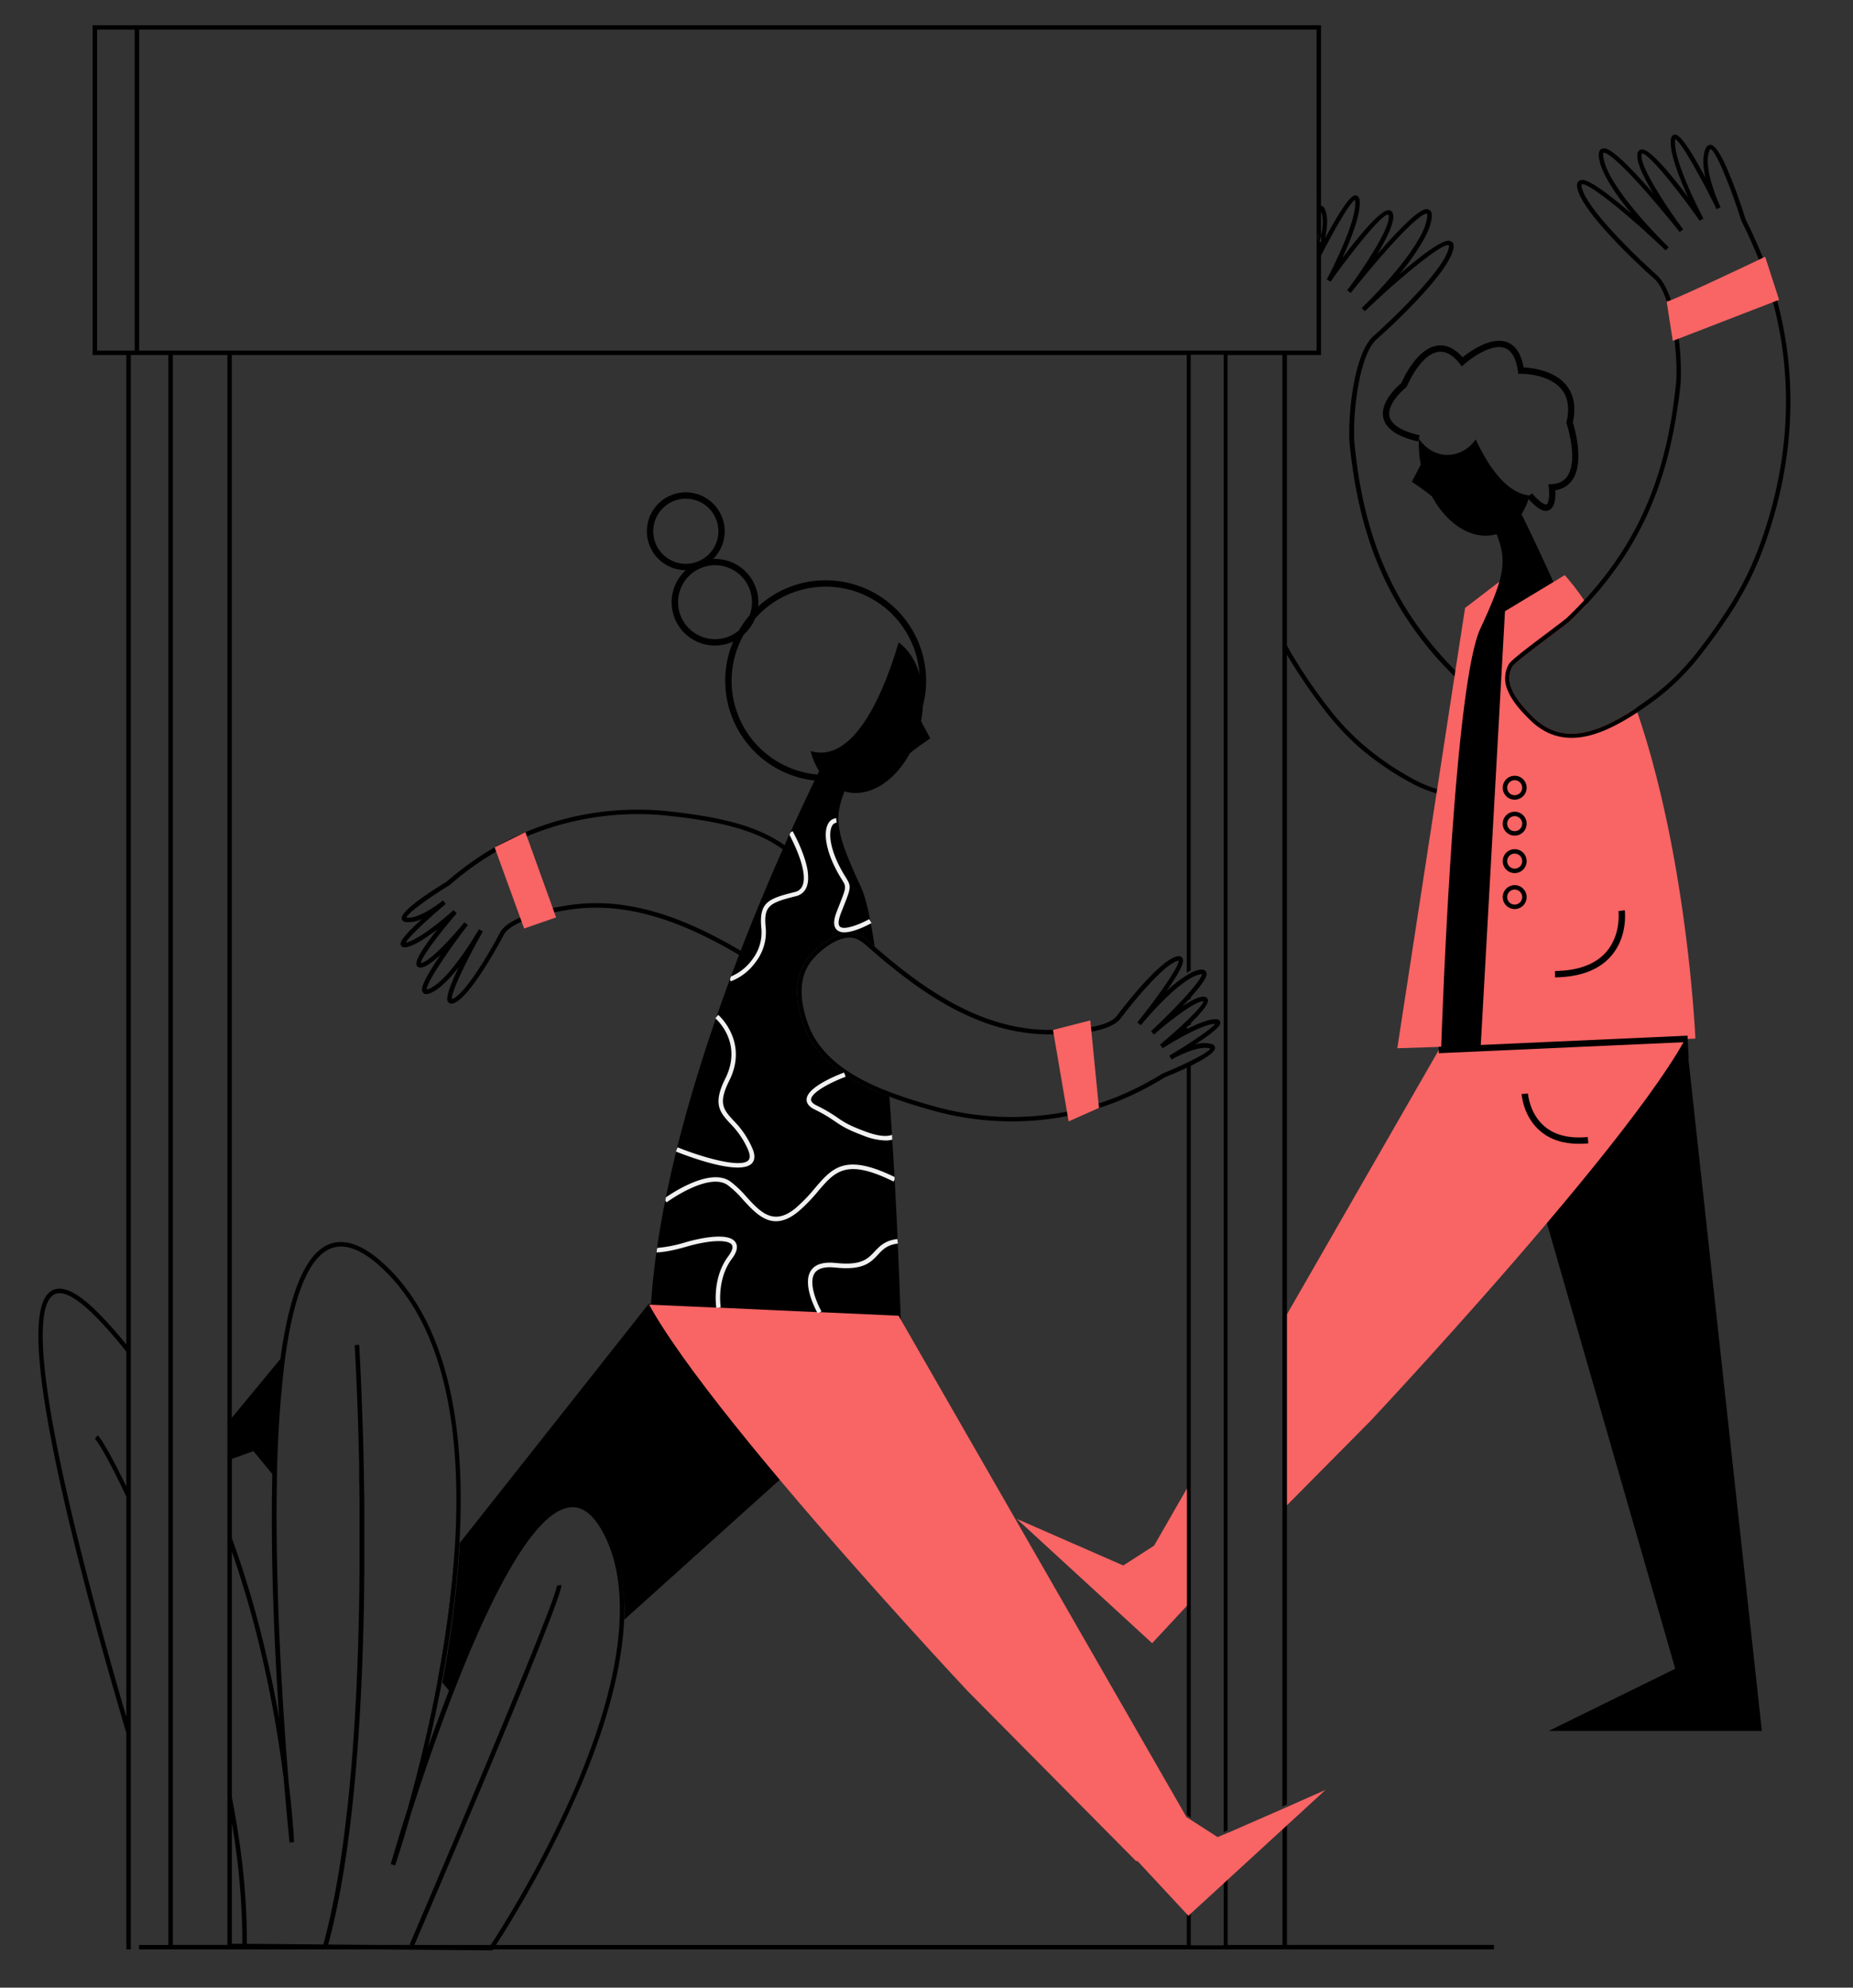 <svg id="Capa_1" data-name="Capa 1" xmlns="http://www.w3.org/2000/svg" viewBox="0 0 824.63 884.51"><rect x="0" y="0" width="824.63" height="884.51" fill="#333333" stroke="none"/><title>Mesa de trabajo 70</title><path d="M528.17,444.57v.86c.59-.36,1.18-.7,1.74-1v-1.77Zm0,11.28v1c.57-.3,1.16-.58,1.74-.86v-1.82C529.34,454.74,528.76,455.29,528.17,455.85Zm0,0v1c.57-.3,1.16-.58,1.74-.86v-1.82C529.34,454.74,528.76,455.29,528.17,455.85Zm0-11.28v.86c.59-.36,1.18-.7,1.74-1v-1.77Zm0,0v.86c.59-.36,1.18-.7,1.74-1v-1.77Zm0,0v.86c.59-.36,1.18-.7,1.74-1v-1.77Zm0,11.28v1c.57-.3,1.16-.58,1.74-.86v-1.82C529.34,454.74,528.76,455.29,528.17,455.85Z"/><path d="M586.59,103.9c-.16.75-.34,1.49-.55,2.23l.61.59v-3.1Z"/><path d="M676,321.57c-.53-.95-2.93-3-6.54-5.87L668,314.49l-1.87-1.44-3.66-2.79-4.54-3.42-1.54-1.16c-1.82-1.36-3.44-2.59-4.63-3.51-.91-.7-1.57-1.24-1.84-1.5s-.32-.31-.47-.47c-.64-.61-1.26-1.23-1.88-1.85v-.05c-12.86-13-22.64-26.75-29.83-42.22v0c-6.56-14.08-11-29.6-13.6-47.33,0-.09,0-.17,0-.26-.09-.6-.18-1.2-.26-1.82l-.27-2c-.28-2.18-.54-4.38-.78-6.63-.08-.69-.13-1.45-.16-2.28,0-.63-.06-1.32-.06-2,0-2.5,0-5.43.23-8.57,0-.7.1-1.4.16-2.11C604,170.71,607,156,612.63,151c.09-.07,2.94-2.59,7-6.43,1.16-1.1,2.42-2.32,3.74-3.62,9.56-9.39,22.24-23.07,23.45-30.5a4.3,4.3,0,0,0,.07-.92,2.4,2.4,0,0,0-.74-1.87,3,3,0,0,0-.38-.24c-1.09-.58-3.65-1.92-22.22,13.92l-.84.71a96.94,96.94,0,0,0,11.57-16.73q.54-1,1-2.07a22.35,22.35,0,0,0,1.87-6.31c.23-2-.21-3.21-1.32-3.67s-3.45-1.41-16.45,12.65c-.76.81-1.55,1.67-2.36,2.59h0l-1.79,2-2.44,2.78c.89-1.45,1.75-2.93,2.54-4.37.43-.79.86-1.58,1.25-2.35,2.45-4.8,4-9.09,3.3-11.45a2,2,0,0,0-1.62-1.57c-3.18-.55-11.15,8.67-18,17.47l-2.07,2.72-.64.84-.16.23.11-.27c.11-.22.21-.45.32-.68l1.07-2.41c3.36-7.73,6.64-16.83,6.22-22-.12-1.46-.66-2.29-1.59-2.46s-3-.57-12.22,16.14c-.58,1-1.14,2.07-1.68,3.1,1.08-4.65,1.52-9.53.06-13a2.53,2.53,0,0,0-1.79-1.7V11.22H41.22V158h15v440.3c-3.69-4.56-7.26-8.59-10.66-12.15-10.31-10.86-17.73-14.68-22.65-11.72-6.88,4.14-7.66,21.65-2.4,53.54,4.11,24.82,11.88,58.21,23.13,99.19,4.12,15,8.39,29.85,12.58,44v96.32h2V158h16.7V865.5H61.85v2H168.66l14.28.12h1.14l23,.19,12.08.1.08-.1.21-.32H664.85v-2H572.72V811.23l-2,1.83V865.5h-24.4v-30l-1.74,1.6v28.57H529.91v-15.1l-1.06,1-.68-.73V865.5H220.75a496.36,496.36,0,0,0,36.64-68.36c9.74-22.53,19.17-50.45,20.34-76,0-.46,0-.91,0-1.36h0c.51-14.43-1.7-28-8.06-39.44-4.66-8.37-10.16-12.25-16.3-11.54-17.69,2-37.75,42.86-53.31,82.89l-.35.9c-3.35,8.65-6.49,17.26-9.34,25.41,2.13-9,4.27-18.85,6.22-29.2.07-.36.13-.72.2-1.08,1.57-8.44,3-17.18,4.25-26.13q2.47-18.09,3.42-34.57c0-.47.05-.94.07-1.4,1-19.46.47-37.17-1.74-52.94-4.39-31.41-15.26-55.16-32.32-70.59-9.69-8.78-18.18-11.41-25.23-7.84-10.6,5.38-16.93,24.64-20.47,50.52l-.22.26-21.4,25.92V158h425V432.87c.59-.36,1.17-.69,1.74-1v-274h14.67V815.31l1.74-.77V158h24.4V803.87l2-.88V291.28l.3.52.05.1a235.29,235.29,0,0,0,18.16,26.27,104.79,104.79,0,0,0,8.28,9.28,97.39,97.39,0,0,0,10.57,9.34,132.24,132.24,0,0,0,19.77,12.59,57.8,57.8,0,0,0,7.9,3.22L639,353l.06,0a35.45,35.45,0,0,0,7,1.26c.65.05,1.3.07,2,.07l1,0h0a24.14,24.14,0,0,0,4.71-.63,23.52,23.52,0,0,0,4-1.3,26.68,26.68,0,0,0,6.29-3.82,32.5,32.5,0,0,0,2.6-2.33c2.48-2.48,6.34-6.32,8.74-10.82a14.92,14.92,0,0,0,.91-1.89C677.94,329.78,678.33,325.66,676,321.57ZM56.22,661.49C49.83,648.32,45,639.94,43.48,638.71l-1.25,1.59c1.46,1.18,6.86,10.6,14,25.68v98.08c-3.58-12.18-7.16-24.79-10.64-37.45-31.84-116-29.34-145.86-21.64-150.48,3.89-2.34,10.87,1.58,20.19,11.37,3.82,4,7.89,8.66,12.09,14Zm531.61-556.4.06-.28V94.08c1.15,2.78.87,6.75,0,10.73v3.1l-.61-.59C587.49,106.58,587.67,105.84,587.83,105.09Zm-1.24-1.19.06-.28v3.1l-.61-.59C586.25,105.39,586.43,104.65,586.59,103.9ZM57.22,602.74h0v-3.22h0ZM59.93,156H43.22V13.22H59.93ZM101.2,865.49H76.93V158H101.2Zm2-.53V811.4a314.14,314.14,0,0,1,4.65,53.6Zm79.47.86h-.57l.09-.2h.57ZM123.22,659.76a497.29,497.29,0,0,1,3.42-53.54c3.33-25.83,9.37-45,19.55-50.18,6.24-3.17,14-.65,23,7.52,16.7,15.12,27.36,38.45,31.67,69.37,2.31,16.4,2.83,35,1.58,55.41l-.09,1.42q-1,15.09-3.24,31.51c-1.14,8.34-2.47,16.54-3.92,24.43-.07.36-.13.72-.2,1.07-4.29,23.17-9.55,43.81-13.74,58.68-4.27,13.37-6.93,22.61-7.35,24.1l1.91.59c.07-.2,3-8.69,6.93-22.62,4.53-14.18,11-33.47,18.56-53.09,15.45-40.17,35.4-81.7,52.35-83.66,5.28-.61,10.1,2.94,14.34,10.54s7.67,18.35,7.86,33.5v.7c0,2,0,4-.14,6.14,0,.45,0,.91-.07,1.37-1.1,18.4-6.67,42.33-20,73.3a489.89,489.89,0,0,1-37.23,69.18H184.42l.5-1.18c7.17-16.73,26-60.82,41.58-98.37,13.05-31.51,23.78-58.41,23.33-60.65l-2,.33c.06,2.54-10.73,29.48-24.84,63.44h0c-12.57,30.27-27.78,66.11-40.25,95.22-.18.4-.35.8-.52,1.2h-14l-22.16-.18c11.58-42.69,15.28-104.73,16-158.25,0-3,.07-6,.08-8.92,0-2.45,0-4.88,0-7.28q0-7.32,0-14.32c0-1,0-2.1,0-3.14s0-2.08,0-3.1c-.09-8.25-.22-16-.4-23.24,0-.23,0-.46,0-.69C161,618,159.89,599,159.85,598.44l-2,.12c0,.56,1.13,18.7,1.81,46.05.06,2.36.12,4.8.18,7.29,0,.91,0,1.83,0,2.75,0,.69,0,1.38,0,2.08,0,1.4,0,2.82.07,4.26q0,3.24.09,6.59c0,1.44,0,2.89,0,4.36,0,.8,0,1.61,0,2.43,0,1.53,0,3.07,0,4.63s0,2.82,0,4.25c0,3.77,0,7.62,0,11.52,0,2.78,0,5.58-.06,8.42h0c0,.48,0,1,0,1.45-.6,54.15-4.23,117.51-16.05,160.65L109.85,865c.14-21.66-2.51-43.87-6.65-65.19V690.54A449.2,449.2,0,0,1,116,734.64a533.34,533.34,0,0,1,10.32,57.54c1.28,15.52,2.33,25.81,2.54,27.74l2-.15c0-.18-.44-10.2-2.37-26.32C125.94,762.29,122.37,708.45,123.22,659.76Zm-10.45-14,8.39,10.16,0,0,0,1.28c-.81,36.74,1,76.6,3.11,107.69-1.67-9.51-3.74-19.87-6.32-30.74a448.23,448.23,0,0,0-14.75-49.66V649.2ZM61.93,156V13.22h524V156ZM674.8,332a18,18,0,0,1-.88,2c-1.93,3.76-5.22,7.44-8.62,10.82q-.52.53-1,1a26.15,26.15,0,0,1-6.19,4.26,22.32,22.32,0,0,1-4.13,1.53,23.56,23.56,0,0,1-7.65.69,33,33,0,0,1-7-1.25l-1.26-.38a55.28,55.28,0,0,1-7.53-3.12,130,130,0,0,1-19.26-12.35A108.69,108.69,0,0,1,592.79,317a227.69,227.69,0,0,1-18.23-26.47c-.63-1.09-1.25-2.19-1.84-3.3V158h15.17V113.72c.66-1.3,1.33-2.59,2-3.86.32-.61.65-1.22,1-1.82C596.12,98.15,601.17,89.86,603,89a4.52,4.52,0,0,1,.1.6c.42,5.15-3.27,14.84-6.78,22.68-.1.23-.2.46-.31.67l.11.3-.17-.16c-.28.65-.58,1.29-.87,1.9h0c-2.47,5.33-4.57,9.27-4.62,9.37l1.68,1c1.65-2.35,3.36-4.74,5.08-7.06L599,116c.84-1.11,1.67-2.2,2.5-3.26s1.41-1.83,2.11-2.71c6.77-8.56,12.66-14.93,14.25-14.54a.59.59,0,0,1,.08.19c.58,2-1.15,6.36-4,11.52-.42.78-.87,1.58-1.34,2.4a210.84,210.84,0,0,1-13.08,19.58l1.56,1.21c.08-.09,7.63-9.64,15.69-18.73,1.27-1.43,2.44-2.73,3.54-3.93.84-.91,1.64-1.76,2.39-2.54C633.11,94.26,635,95,635,95.08s.27.29.12,1.61a22,22,0,0,1-2.19,6.77c-.33.7-.7,1.42-1.1,2.14-4.68,8.58-13.29,18.43-19.28,24.8-.85.91-1.65,1.74-2.37,2.49-2.47,2.55-4.11,4.12-4.18,4.19l1.37,1.43h0c2.31-2.22,4.62-4.36,6.87-6.42,1-.94,2-1.85,3-2.76,4.5-4,8.75-7.65,12.51-10.68,8-6.49,13.83-10.28,15-9.5a1.64,1.64,0,0,1,0,1,3.82,3.82,0,0,1-.09.44c-1.69,7.48-16,22.51-26.26,32.32-1.21,1.15-2.35,2.24-3.42,3.23-1.39,1.29-2.65,2.43-3.7,3.36-6.34,5.63-9.47,21.34-10.47,34.09,0,.71-.1,1.41-.14,2.1-.21,3.27-.27,6.27-.2,8.78,0,.76,0,1.46.08,2.1s.09,1.2.14,1.72c.33,3.19.72,6.32,1.15,9.38.1.69.2,1.39.31,2.07,2.7,17.85,7.21,33.5,13.88,47.69a150.72,150.72,0,0,0,29.8,42.11v.06c.85.85,1.71,1.7,2.59,2.54l.06,0c.44.42,1.44,1.21,2.82,2.26l4.83,3.66.48.36c1.63,1.22,3.54,2.64,5.48,4.12,1.27.95,2.55,1.93,3.78,2.88l1.13.88c.58.47,1.14.9,1.68,1.33,2.93,2.32,5.17,4.22,5.55,4.9A10.76,10.76,0,0,1,674.8,332Z"/><path d="M529.91,473.26V808.82l-1.74-1.12V474.09Z"/><polygon points="669.75 256.93 663.68 312.47 663.43 314.76 659.33 352.28 659.08 354.59 646.92 465.68 641.38 465.85 621.83 466.47 639.01 354.81 639.32 352.87 647.17 301.77 647.55 299.32 651.99 270.55 667.25 258.85 669.75 256.93" fill="#f96464"/><path d="M751.51,471.4s-47.77,49-110.28-1.13c0,0,2.93-94,9.78-151.23.07-.68.15-1.36.25-2,2.12-17.34,4.63-31.05,7.54-37.33,1-2.14,1.9-4.14,2.73-6,.3-.66.59-1.29.85-1.92,7.39-17,7.85-23.27,3.65-34.1l-.63.17c-10.39,2.63-21.67-4.74-28.3-17.3,0,.24-.05.35-.08.29-.19-.65-8.74-6.5-8.74-6.5s2-3.61,4-7.67a47.35,47.35,0,0,1-.83-11.49,16.83,16.83,0,0,0,4.19,4.42,14.78,14.78,0,0,0,3.08,1.72,14.17,14.17,0,0,0,5.46,1.11,15.27,15.27,0,0,0,12.52-6.94c5.76,12.33,13.81,23.94,24,25a30.75,30.75,0,0,1-3.59,8.33C679.9,234.43,685,245,691.3,259c2.11,4.73,4.36,9.85,6.71,15.31.29.65.55,1.3.83,1.95-.91.85-4.1,3.25-8.14,6.28-3,2.25-7,5.23-10.38,7.89l-1.68,1.32c-2.92,2.32-5.17,4.22-5.55,4.9a10.76,10.76,0,0,0-.49,9.49,15.62,15.62,0,0,0,.88,2c1.92,3.77,5.22,7.44,8.61,10.82,7.19,7.14,15.69,9.18,26,6.22a52,52,0,0,0,8.8-3.5c.22.62.45,1.23.67,1.84,15.67,42.95,30.38,93.63,33.48,138.86Q751.35,466.91,751.51,471.4Z"/><path d="M751.45,471.75l32.62,298.53H689.18l56.34-27.68L672.43,488.85s37.74-74.76,74.69-19.73Z"/><polygon points="528.2 662.4 528.2 714.58 512.73 731.24 452.44 675.88 499.88 696.64 513.6 687.82 528.2 662.4" fill="#f96464"/><path d="M750,462.37h0l-.81,1.45q-1.21,2.15-2.61,4.44c-2.54,4.15-5.5,8.65-8.85,13.44-12.75,18.3-30.79,40.7-49.31,62.56-38.26,45.18-78.57,88.11-78.57,88.11l-37.08,37.44v-85l67.5-117.52,1.09-.05,17.57-.79,30-1.35,53.41-2.41Z" fill="#f96464"/><path d="M361.06,389.34c-.59-1.06-1.23-2.1-1.93-3.11a35.56,35.56,0,0,0-3.12-4l0,0a38.83,38.83,0,0,0-2.94-2.94,45.6,45.6,0,0,0-3.89-3.14c-13.28-9.59-32.07-12.9-50.6-15a129.65,129.65,0,0,0-64.76,9.16l-.19.08a124.44,124.44,0,0,0-13.5,6.68q-4.44,2.54-8.68,5.45a143.24,143.24,0,0,0-12.66,9.8c-7.79,4.77-20.66,13.21-20,16.54a1.93,1.93,0,0,0,1.82,1.47,13.67,13.67,0,0,0,7.18-1.41l-.35.31c-10,9.26-9.39,10.58-9,11.45.23.51.83,1.07,2.27.83,3.65-.6,9.32-4.39,14-8-5.15,6.47-10.29,13.8-9.31,16.07a1.74,1.74,0,0,0,1.62,1c2.15.06,5.59-2.48,9.1-5.77-9.76,14.31-8.55,15.95-7.89,16.84s1.62.93,3.08.38c4.09-1.53,8.78-6.44,12.88-11.69-6.54,13.54-5.24,15-4.6,15.71a1.72,1.72,0,0,0,1.33.58,3.33,3.33,0,0,0,1.27-.3c7.63-3.29,20.51-27.55,22-30.3,1.23-2.35,4.25-4.29,8-5.88A79,79,0,0,1,246.66,406c3.17-.64,5.91-1.07,7.58-1.31,27.15-3.83,52.64,7.3,74.69,20.27q2.55,1.5,5,3l1.68,1,1.5.94.14.08a22,22,0,0,0,5.84,2.9c8.82,2.42,18.26-8.37,21.36-14.69C368.39,410.28,367.24,400.56,361.06,389.34Zm1.62,28c-2.75,5.61-11.45,15.72-19.05,13.64a21.08,21.08,0,0,1-5.3-2.66l-.13-.09-1.37-.84h0l-1.66-1q-2.71-1.67-5.5-3.3C307.37,410,281.57,398.79,254,402.69c-2.09.3-4.9.75-8,1.38a78.23,78.23,0,0,0-14.5,4.24c-4.15,1.77-7.57,4-9,6.76v0l0,0c-4.77,9.09-15.29,26.94-21,29.39a2.07,2.07,0,0,1-.35.12c-.65-2.51,6.5-17.37,13.72-30.07l-.87-.49-.87-.5h0c-.26.44-13.36,23.2-22.43,26.6a2.89,2.89,0,0,1-.77.2c-.38-2.58,9.09-16.74,18.29-28.68l-1.56-1.24c-5.64,7-15.76,17.86-19.33,18.13.11-2.44,8.21-13.19,15.94-22.12l-1.42-1.4c-.15.13-14.71,13.27-21.3,14.46,1.38-2.59,10-10.63,17.86-17.24l-1.28-1.54c-2.88,2.38-11.41,8.38-16.17,7.62l-.12,0c.74-2.1,10.31-9,19.12-14.34l.13-.1a142.3,142.3,0,0,1,12.54-9.73c2.68-1.84,5.43-3.58,8.24-5.19a121.47,121.47,0,0,1,13.67-6.78,127.67,127.67,0,0,1,63.87-9.05c10.05,1.13,20.17,2.63,29.38,5.29,7.67,2.22,14.73,5.27,20.6,9.6a43,43,0,0,1,3.4,2.75,37.55,37.55,0,0,1,5.58,6.29,34.77,34.77,0,0,1,2,3.23c.12.2.22.38.33.58v0C365.2,401.27,366.22,410.15,362.68,417.35Z"/><path d="M414,328.56s-8.66,5.92-8.85,6.58c0,.06,0,0-.07-.27-6.71,12.7-18.1,20.14-28.64,17.48l-.63-.18c-4.85,12.52-3.56,19.07,7.32,42.54,1.51,3.26,2.92,8.5,4.22,15.21h0c.06.34.13.67.19,1,.59,3.14,1.17,6.59,1.71,10.3L387.83,420l-.11-.11a22.51,22.51,0,0,0-5.31-3.8c-8.31-3.8-19.36,5.33-23.44,11.06-5.15,7.22-5.59,17-1.29,29.06a38.32,38.32,0,0,0,6.29,11.2,51.45,51.45,0,0,0,11,10.11l.67-.25.35.93A97.54,97.54,0,0,0,395.82,488c.4,5.69.78,11.39,1.13,17,0,.71.1,1.41.13,2.11.35,5.64.68,11.2,1,16.6l.06,1.13c.54,9.87,1,19.19,1.37,27.47v0c0,.31,0,.62,0,.93.85,18.69,1.28,31.9,1.34,33.93,0,.18,0,.27,0,.27-18.46,14.8-35.65,21.05-50.74,22.48-23.15,2.21-41.33-6.91-51.58-13.92h0a66.07,66.07,0,0,1-9.21-7.41q.12-3.36.32-6.77c0-.44.06-.89.08-1.34,0-.11,0-.22,0-.34.5-7.49,1.31-15.14,2.4-22.87.08-.67.18-1.34.29-2,1-7,2.23-14,3.64-21.06.09-.48.19-1,.29-1.44q2.06-10.16,4.59-20.34h0c.06-.32.14-.65.23-1v0c4.92-19.82,11-39.51,17.38-58.09h0c.12-.35.24-.69.37-1h0q2.91-8.44,5.92-16.55c.16-.41.3-.82.45-1.23q1.81-4.89,3.63-9.62l.37-.94c.11-.31.25-.63.36-.94,6.52-16.91,13-32.22,18.66-45,.15-.32.28-.63.42-.94l.42-.94q1.08-2.42,2.11-4.69c.18-.39.34-.78.53-1.16,4.38-9.67,8.09-17.5,10.76-23,.47-1,.92-1.9,1.32-2.72h0c.24-.5.47-1,.69-1.4a31.74,31.74,0,0,1-3.8-9c20.9,6.33,34.36-31.83,39.15-48.34,8.65,6.17,12.83,20.06,10,35C412,324.92,414,328.56,414,328.56Z"/><path d="M275.86,716.53c0,2,0,4-.14,6.14l-.07.06C275.78,720.59,275.84,718.52,275.86,716.53Z"/><path d="M202.45,689.36c0,.47-.06.94-.09,1.42-.64,10.06-1.74,20.58-3.24,31.51-1.14,8.34-2.47,16.54-3.92,24.43l-.19-.24c1.52-8.23,2.92-16.78,4.12-25.5q2.25-16.41,3.23-31.51Z"/><path d="M351.81,654.16l-4.78,4.3L277.8,720.79c.51-14.43-1.7-28-8.06-39.44-4.66-8.37-10.16-12.25-16.29-11.54-17.69,2-37.75,42.86-53.32,82.89l-.35-.42-2.92-3.55c1.57-8.44,3-17.18,4.25-26.13q2.47-18.09,3.42-34.57c0-.47.05-.94.07-1.4l84-106.3,1.13-.12c11.57-1.18,21.11-.55,29,1.43l1,.26h0c17.24,4.65,26.09,15.86,30.39,28.09C357.43,630.62,351.81,654.16,351.81,654.16Z"/><path d="M589.87,796.52l-17.13,15.73-2,1.83-24.27,22.28-.13.12-1.74,1.6-.13.12-14.54,13.35-1.06,1-.67-.73L506.07,828l-.37.32-75.06-75.78s-43.74-46.59-83.61-94c-18.64-22.16-36.41-44.5-48.48-62.38h0c-3.47-5.13-6.47-9.89-8.89-14.18l-.77-1.38.85,0,29,1.31,1,0h.06l43.79,2,1.17,0h0l35.11,1.59,1,1.73L528,808.59l.21.13,1.73,1.12,11.94,7.68,2.6-1.14.13,0,1.74-.77.13,0,24.27-10.62,2-.88Z" fill="#f96464"/><path d="M375.66,477.29l-.67.25c.33.23.67.46,1,.68ZM485.51,457a101.44,101.44,0,0,1-16.89,1.31h0l.34,2A99.42,99.42,0,0,0,485.7,459Zm3.34,34a120.55,120.55,0,0,1-14,3.64l.34,2A125.15,125.15,0,0,0,489,493.05l0,0Z"/><path d="M475.15,496.6a127.07,127.07,0,0,1-24.8,2.43,131.33,131.33,0,0,1-35.53-4.92c-6.43-1.81-12.85-3.77-19-6.08A97.54,97.54,0,0,1,376,478.22l-.35-.93-.67.25a51.45,51.45,0,0,1-11-10.11,38.32,38.32,0,0,1-6.29-11.2c-4.3-12.06-3.86-21.84,1.29-29.06,4.08-5.73,15.13-14.86,23.44-11.06a22.51,22.51,0,0,1,5.31,3.8l.11.11,1.39,1.22c20.86,18.16,46.15,36.42,76.35,37.06.8,0,1.83,0,3,0l.34,2c-1.27,0-2.43,0-3.42,0-30-.64-55.08-18.15-75.87-36l-3.15-2.74-.12-.1a20.92,20.92,0,0,0-4.81-3.49c-7.15-3.27-17.36,5.3-21,10.4-4.74,6.66-5.08,15.82-1,27.23a36.94,36.94,0,0,0,6,10.62c7.14,8.93,18,15,30.16,19.63,6.33,2.44,13,4.49,19.68,6.37a127.93,127.93,0,0,0,59.45,2.46Z"/><path d="M532.26,464.55c-.13.09-.25.18-.39.26a13.67,13.67,0,0,1,7.33-.24,1.91,1.91,0,0,1,1.54,1.74c.07,2-5,5.1-10.81,8l-1.73.83c-3.43,1.61-7,3.12-9.88,4.3a139.83,139.83,0,0,1-14.06,7.64,122.72,122.72,0,0,1-15.21,6l-.2-2a122,122,0,0,0,14.56-5.75,143.74,143.74,0,0,0,13.93-7.58l.15-.08c3.61-1.47,7.37-3.13,10.71-4.74l1.73-.85c4.64-2.31,8.15-4.41,8.75-5.49l-.13,0c-2.17-.72-5.44-.07-8.62,1-.59.2-1.17.42-1.73.64a52.25,52.25,0,0,0-6.83,3.26l-1-1.72c2.61-1.55,5.3-3.21,7.84-4.84l1.73-1.13c5.33-3.48,9.7-6.68,10.83-8.17-2.63,0-6.77,1.71-10.83,3.72-.59.29-1.17.58-1.73.88-5.65,2.93-10.69,6.18-10.79,6.24l-1.18-1.61c4.17-3.47,8.47-7.31,12-10.68l1.73-1.71c3.18-3.19,5.38-5.76,5.62-6.87-1.18-.1-3.2.8-5.62,2.25-.56.33-1.13.7-1.73,1.09a141,141,0,0,0-14.67,11.44l-1.33-1.48c5.73-5.37,11.64-11.33,16-16.17l1.73-2c3-3.49,4.92-6.17,4.94-7.22a2.67,2.67,0,0,0-.8.07,14.61,14.61,0,0,0-4.14,1.66c-.57.32-1.15.68-1.73,1.06-9.23,6.06-20.31,19.63-20.55,19.93l-1.56-1.26c9.17-11.36,18.63-24.88,18.38-27.46a1.64,1.64,0,0,0-.36.06c-6.3,1.57-20.5,19-25.43,25.63-2.31,3.06-7.35,4.85-13,5.88l-.19-2c5.09-.93,9.61-2.5,11.56-5.1.13-.19,18.11-24.26,26.56-26.37,1.48-.37,2.18.17,2.51.69.52.81,1.58,2.45-7.07,14.77a58.75,58.75,0,0,1,9.13-7.12c.58-.36,1.16-.69,1.73-1a15,15,0,0,1,3.75-1.38c1.52-.31,2.52,0,3,.88s1.22,2.37-6.72,11.25l-1.73,1.92c-.64.68-1.32,1.41-2.05,2.17.69-.46,1.37-.9,2.05-1.31s1.17-.7,1.73-1c2.52-1.38,4.71-2.18,6.14-1.9a1.77,1.77,0,0,1,1.44,1.27c.46,1.83-3.12,6-7.58,10.39l-1.73,1.67v1c.56-.3,1.15-.58,1.73-.86,4.08-1.95,8.19-3.5,10.94-3.5,1.47,0,2,.65,2.11,1.19C543.23,455.63,543.61,457,532.26,464.55Z"/><polygon points="489.06 493.03 489 493.05 475.56 499.03 475.15 496.6 474.81 494.64 468.95 460.33 468.62 458.33 468.63 458.33 485.21 454.07 485.5 457.02 485.7 459 488.86 491 489.06 493.03" fill="#f96464"/><polygon points="220.12 377.07 233.25 413.19 247.48 408.24 233.8 370.31 220.12 377.07" fill="#f96464"/><path d="M398.11,524.88l-.45.91c-21-10.39-26-4.56-33.55,4.25a73.23,73.23,0,0,1-8.72,9c-3.78,3.17-7.09,4.41-10.05,4.41-5.93,0-10.49-5-14.66-9.55a43.08,43.08,0,0,0-6.94-6.59c-8.52-5.8-26.9,7.6-27.08,7.74l-.59-.8c.09-.48.19-1,.29-1.44,4-2.75,19.9-13,28.51-7.16a45.15,45.15,0,0,1,7.28,6.9c6.22,6.8,12.09,13.23,22,5a71.63,71.63,0,0,0,8.48-8.79c7.8-9.11,13.44-15.72,35.46-5Z" fill="#f1f1f1"/><path d="M328.27,519.56c-9.53,0-25.25-6.23-27.47-7.13l.75-1.86c10.27,4.17,27.89,9.42,31.46,5.81.86-.86.84-2.37,0-4.5a38,38,0,0,0-8-11.86c-4.61-5-7.94-8.66-2.26-20,8-16-3.9-26.44-4.41-26.87l1.29-1.53c.14.12,13.63,11.84,4.91,29.29-5.07,10.14-2.58,12.86,1.94,17.79a40,40,0,0,1,8.4,12.45c1.23,2.94,1.1,5.19-.38,6.67C333.18,519.06,331,519.56,328.27,519.56Z" fill="#f1f1f1"/><path d="M397.08,507.15a11.21,11.21,0,0,1-3,.37,29,29,0,0,1-9.93-2.19c-7.4-2.78-9.76-4.4-12.5-6.27a65.86,65.86,0,0,0-9.11-5.33c-2.48-1.23-3.69-2.77-3.58-4.58.27-5.23,12.67-10.33,16-11.61l.67-.25.35.93.34.95c-5.86,2.14-15.21,6.78-15.38,10.09-.06.94.77,1.84,2.48,2.68a67.78,67.78,0,0,1,9.35,5.47c2.73,1.87,4.9,3.35,12.06,6C391.6,506,395.16,505.7,397,505,397,505.75,397.05,506.45,397.08,507.15Z" fill="#f1f1f1"/><path d="M359.64,390.89v0a10.46,10.46,0,0,1-.75,4,6.64,6.64,0,0,1-4.78,3.94c-12.06,3-14.33,4.43-13.33,14.22a21.53,21.53,0,0,1-3.95,14.31h0c-.37.55-.77,1.09-1.19,1.6a23.74,23.74,0,0,1-10.48,7.74l-.3-.95c.16-.41.3-.82.45-1.23A22.08,22.08,0,0,0,334,428c.42-.51.83-1.05,1.21-1.61a19.65,19.65,0,0,0,3.64-13.07c-1.21-11.76,2.86-13.39,14.83-16.36a4.71,4.71,0,0,0,3.43-2.79c.8-1.86.75-4.37.24-7.06a38.28,38.28,0,0,0-1.29-4.82l0,0a75.25,75.25,0,0,0-4.72-10.77c.18-.39.34-.78.53-1.16l.85-.49c.28.49,4.93,8.77,6.48,16.41A21.43,21.43,0,0,1,359.64,390.89Z" fill="#f1f1f1"/><path d="M375.76,414.88a4.81,4.81,0,0,1-3.24-1c-1.69-1.46-1.73-4.16-.13-8.25l1.09-2.8c3.21-8.15,3.21-8.15,1.15-11.46a59.41,59.41,0,0,1-3.3-5.94c-3.85-7.92-4.9-15.18-2.75-18.94a4.41,4.41,0,0,1,3.56-2.39l.17,2a2.51,2.51,0,0,0-2,1.39c-1.36,2.39-1.44,8.3,2.81,17.08a59.93,59.93,0,0,0,3.21,5.75c2.59,4.17,2.46,4.51-1,13.26l-1.09,2.79c-1.2,3.07-1.35,5.21-.42,6,1.91,1.66,8.75-1,13-3.34l1,1.74C386.89,411.29,380.35,414.88,375.76,414.88Z" fill="#f1f1f1"/><path d="M363.87,584.43c-.29-.52-7.14-12.73-3-19,1.88-2.86,5.61-4,11.07-3.41,11.38,1.25,14.25-1.82,17.28-5.07,2.25-2.42,4.58-4.92,10.13-5.58l.24,2c-4.82.58-6.81,2.71-8.91,5-3.23,3.47-6.59,7.05-19,5.7-4.66-.51-7.75.34-9.18,2.52-2.89,4.4,1.23,13.72,3.06,17Z" fill="#f1f1f1"/><path d="M325.64,560.26c-6.82,9.12-4.92,21.36-4.9,21.48l-1,.16h0l-1,.16s0-.1,0-.21,0-.13,0-.22c-.31-2.39-1.33-13.66,5.35-22.58,1.21-1.62,2.47-3.83,1.58-5.13-1.66-2.42-9.83-2.11-19.83.75-6.83,2-11.07,2.58-13.66,2.66.08-.67.18-1.34.29-2a60.83,60.83,0,0,0,12.81-2.57c4.31-1.23,18.65-4.88,22,0C328.55,554.62,328,557.13,325.64,560.26Z" fill="#f1f1f1"/><path d="M688,227.36c-2.19,0-4.9-1.94-8.37-6l2.15-1.85c4.73,5.49,6.32,5,6.48,4.93,1-.47,1.4-4.29,1-7.4l-.19-1.51,1.51-.08c3.16-.18,5.43-1.34,6.92-3.54,5-7.32-.25-23.22-.3-23.38l-.13-.38.09-.39c1.39-6.07.64-11-2.25-14.52-5.68-7-17.9-6.91-18-6.9l-1.25,0-.17-1.23c-.81-5.67-2.76-9.11-5.8-10.22-7-2.55-17.86,7-18,7.14l-1.11,1-.93-1.15c-3.19-4-6.42-5.74-9.61-5.28-8,1.14-13.87,15.13-13.93,15.28l-.14.33-.29.23c-.09.07-8.64,6.93-7.3,12.91.82,3.64,5.45,6.54,13.39,8.37l-.64,2.76c-9.21-2.13-14.43-5.67-15.51-10.51-1.59-7.08,6.35-14.13,8-15.52,1-2.33,7.12-15.38,16-16.65,3.91-.57,7.7,1.19,11.28,5.2,3.2-2.58,12.57-9.36,19.71-6.75,3.85,1.4,6.35,5.2,7.44,11.28,3.51.15,13.55,1.17,19,7.92,3.4,4.19,4.38,9.76,2.9,16.56.83,2.65,5.18,17.62-.16,25.49a10.74,10.74,0,0,1-7.65,4.63c.17,2.65.07,7.62-2.81,8.9A3.37,3.37,0,0,1,688,227.36Z"/><path d="M754.49,462.17l-3.46.16-92.13,4.14L669.76,272,691.3,259l5.06-3.08A115.7,115.7,0,0,1,705,267.14c.38.56.77,1.13,1.14,1.71-2.3,2.47-4.7,4.91-7.23,7.34l-.06.05c-.91.85-4.1,3.25-8.14,6.28-3,2.25-7,5.23-10.38,7.89l-1.68,1.32c-2.92,2.32-5.17,4.22-5.55,4.9a10.76,10.76,0,0,0-.49,9.49,15.62,15.62,0,0,0,.88,2c1.92,3.77,5.22,7.44,8.61,10.82,7.19,7.14,15.69,9.18,26,6.22a52,52,0,0,0,8.8-3.5A97.42,97.42,0,0,0,728,315.07c.23.64.46,1.28.67,1.92C751.07,382.62,754.49,462.17,754.49,462.17Z" fill="#f96464"/><path d="M746.06,168.67c0,.83-.09,1.59-.17,2.29-.23,2.24-.49,4.44-.78,6.62.4,1,.77,1.88,1.16,2.72l.43.23c.44-3.06.82-6.18,1.16-9.38,0-.52.11-1.09.15-1.72Zm0,0c0,.83-.09,1.59-.17,2.29-.23,2.24-.49,4.44-.78,6.62.4,1,.77,1.88,1.16,2.72l.43.23c.44-3.06.82-6.18,1.16-9.38,0-.52.11-1.09.15-1.72Zm0,0c0,.83-.09,1.59-.17,2.29-.23,2.24-.49,4.44-.78,6.62.4,1,.77,1.88,1.16,2.72l.43.23c.44-3.06.82-6.18,1.16-9.38,0-.52.11-1.09.15-1.72Zm6.52-82.85-.1.29.16-.16A.31.31,0,0,1,752.58,85.82Zm38.28,47.93q-2.08-7.82-5-15.48c-.43-1.17-.88-2.33-1.35-3.5l-1.79.85c.46,1.11.87,2.23,1.29,3.34,1.92,5.11,3.56,10.28,5,15.5,9.46,35.22,7.34,72.65-6.31,109.25a142.6,142.6,0,0,1-13.17,26.36,253.85,253.85,0,0,1-14.93,21,108.26,108.26,0,0,1-18.46,18.24c-2.59,1.93-5.33,3.9-8.15,5.78a97.42,97.42,0,0,1-11.11,6.56,52,52,0,0,1-8.8,3.5c-10.3,3-18.8.92-26-6.22-3.39-3.38-6.69-7.05-8.61-10.82a15.62,15.62,0,0,1-.88-2,10.76,10.76,0,0,1,.49-9.49c.38-.68,2.63-2.58,5.55-4.9l1.68-1.32c3.41-2.66,7.38-5.64,10.38-7.89,4-3,7.23-5.43,8.14-6.28l.06-.05c2.53-2.43,4.93-4.87,7.23-7.34a157.56,157.56,0,0,0,17-21.71c12-18.55,19.4-39.33,23.22-64.54.11-.68.2-1.37.3-2.07.44-3.06.82-6.18,1.16-9.38,0-.52.11-1.09.15-1.72s.06-1.34.07-2.09c.07-2.51,0-5.52-.2-8.79,0-.68-.08-1.38-.15-2.1-.15-1.88-.34-3.83-.59-5.8a90.52,90.52,0,0,0-3.59-17.07,6.58,6.58,0,0,1-1.85.57,92.28,92.28,0,0,1,3.56,17.23c.19,1.55.34,3.08.46,4.58.06.71.11,1.41.16,2.12.22,3.13.3,6.06.24,8.57,0,.71,0,1.39-.06,2,0,.83-.09,1.59-.17,2.29-.23,2.24-.49,4.44-.78,6.62-.09.66-.18,1.32-.26,2s-.17,1.21-.26,1.81c0,.09,0,.17,0,.26-3.75,25.3-11.12,46.09-23.18,64.62l0,0a.72.72,0,0,0-.07.11l-.43.67A153.75,153.75,0,0,1,705,267.14c-2.22,2.41-4.56,4.79-7,7.15l-.48.47c-.73.71-4.1,3.24-8,6.18s-7.22,5.43-10.07,7.65l-1.55,1.2c-2.14,1.69-3.85,3.11-5,4.19h0l0,0a8.25,8.25,0,0,0-1.48,1.66c-.15.28-.3.56-.44.84a0,0,0,0,1,0,0,13.13,13.13,0,0,0,.14,11.07,17,17,0,0,0,.9,1.88c2.4,4.5,6.27,8.35,8.75,10.82,5.79,5.75,12.07,8.1,18.62,8.1,5.91,0,12-1.9,18.23-4.95A101,101,0,0,0,728.66,317c2.89-1.91,5.79-4,8.65-6.11a98.45,98.45,0,0,0,10.58-9.33,104.47,104.47,0,0,0,8.27-9.29A257,257,0,0,0,771.32,271a144.24,144.24,0,0,0,13.23-26.55C798.37,207.35,800.49,169.42,790.86,133.75ZM752.58,85.82l-.1.29.16-.16A.31.31,0,0,1,752.58,85.82Zm-6.52,82.85c0,.83-.09,1.59-.17,2.29-.23,2.24-.49,4.44-.78,6.62.4,1,.77,1.88,1.16,2.72l.43.23c.44-3.06.82-6.18,1.16-9.38,0-.52.11-1.09.15-1.72Zm0,0c0,.83-.09,1.59-.17,2.29-.23,2.24-.49,4.44-.78,6.62.4,1,.77,1.88,1.16,2.72l.43.23c.44-3.06.82-6.18,1.16-9.38,0-.52.11-1.09.15-1.72Zm0,0c0,.83-.09,1.59-.17,2.29-.23,2.24-.49,4.44-.78,6.62.4,1,.77,1.88,1.16,2.72l.43.23c.44-3.06.82-6.18,1.16-9.38,0-.52.11-1.09.15-1.72Zm0,0c0,.83-.09,1.59-.17,2.29-.23,2.24-.49,4.44-.78,6.62.4,1,.77,1.88,1.16,2.72l.43.23c.44-3.06.82-6.18,1.16-9.38,0-.52.11-1.09.15-1.72Z"/><path d="M784.55,114.77l-1.79.85c-2.29-5.8-4.92-11.62-7.81-17.35l-.07-.16a234,234,0,0,0-8.4-22.89c-.28-.67-.57-1.32-.86-1.92-2-4.29-3.61-6.9-4.49-6.94,0,0-.15.09-.35.55-1.22,2.84-.89,7,0,11.09q.24,1.11.54,2.22a80.26,80.26,0,0,0,4.37,12l-1.77.86c-1.67-3.43-3.44-6.93-5.21-10.29-.31-.61-.64-1.21-1-1.82-5.26-9.88-10.31-18.18-12.18-19.08a3.51,3.51,0,0,0-.09.61c-.44,5.15,3.26,14.83,6.77,22.67l.3.68-.1.29.16-.16c.29.66.59,1.29.87,1.9h0c2.48,5.33,4.58,9.27,4.63,9.37l-1.67,1c-1.66-2.35-3.37-4.73-5.09-7.06l-1.74-2.33c-.84-1.11-1.67-2.19-2.5-3.26s-1.42-1.83-2.12-2.71c-6.76-8.56-12.65-14.93-14.24-14.54a.6.6,0,0,0-.08.2c-.58,2,1.15,6.35,4,11.51.43.78.87,1.58,1.35,2.4a210.36,210.36,0,0,0,13.08,19.59l-1.57,1.2c-.07-.09-7.63-9.64-15.68-18.73q-1.9-2.13-3.54-3.92c-.83-.91-1.64-1.76-2.39-2.54C715.53,67.16,713.7,67.94,713.61,68s-.28.29-.12,1.61a22.14,22.14,0,0,0,2.19,6.78c.33.7.7,1.41,1.09,2.13,4.7,8.58,13.3,18.44,19.29,24.8.85.91,1.66,1.74,2.37,2.49,2.47,2.55,4.1,4.13,4.17,4.19l-1.36,1.43h0c-2.32-2.22-4.62-4.36-6.87-6.42-1-.94-2-1.85-3-2.76-4.5-4-8.75-7.65-12.5-10.68-8-6.49-13.83-10.28-15-9.5a1.72,1.72,0,0,0,0,1,2.26,2.26,0,0,0,.08.44c1.69,7.49,16,22.51,26.27,32.33,1.2,1.14,2.36,2.23,3.42,3.22,1.4,1.29,2.65,2.43,3.69,3.36,2.62,2.33,4.69,6.37,6.29,11.22a6.58,6.58,0,0,1-1.85.57c-1.48-4.5-3.37-8.21-5.69-10.27-.08-.07-3-2.59-7-6.42-1.18-1.11-2.43-2.33-3.75-3.63-9.57-9.39-22.24-23.07-23.45-30.5a5,5,0,0,1-.07-.91,2.39,2.39,0,0,1,.74-1.87,2.19,2.19,0,0,1,.37-.25c1.1-.57,3.66-1.92,22.22,13.92.29.24.57.47.84.71-4.4-5.33-8.79-11.28-11.56-16.73-.37-.7-.69-1.39-1-2.07a22.39,22.39,0,0,1-1.88-6.31c-.22-2,.22-3.21,1.33-3.67s3.45-1.41,16.45,12.66c.76.81,1.55,1.67,2.36,2.59h0c.56.64,1.16,1.31,1.79,2l2.43,2.78c-.89-1.45-1.75-2.92-2.54-4.37-.43-.79-.85-1.58-1.26-2.35-2.45-4.79-4-9.08-3.3-11.45a2,2,0,0,1,1.63-1.57c3.18-.54,11.14,8.67,17.94,17.48.71.91,1.4,1.82,2.08,2.72l.63.84.18.22c0-.09-.08-.17-.13-.26s-.2-.46-.31-.69c-.35-.78-.72-1.59-1.06-2.41-3.37-7.73-6.65-16.83-6.23-22,.12-1.45.65-2.28,1.58-2.45s3.07-.58,12.23,16.13c.57,1,1.14,2.08,1.68,3.1-1.09-4.65-1.51-9.53,0-13,.63-1.49,1.55-1.75,2.23-1.73,1.69.08,3.78,3.16,5.91,7.47l.9,1.89a227.72,227.72,0,0,1,8.72,23.69C779.63,103.17,782.26,109,784.55,114.77Z"/><rect x="640.19" y="463.4" width="110.9" height="2.83" transform="translate(-20.12 31.62) rotate(-2.57)"/><path d="M692,434.94l0-2.83c10.37-.14,18.06-3,22.85-8.53,6.66-7.68,5.42-18,5.41-18.14l2.81-.37c.06.47,1.43,11.69-6.06,20.34C711.67,431.58,703.27,434.79,692,434.94Z"/><path d="M674.07,345.22a5.32,5.32,0,1,0,5.32,5.31A5.31,5.31,0,0,0,674.07,345.22Zm0,8.65a3.34,3.34,0,1,1,3.34-3.34A3.34,3.34,0,0,1,674.07,353.87Z"/><path d="M674.07,361.22a5.32,5.32,0,1,0,5.32,5.31A5.31,5.31,0,0,0,674.07,361.22Zm0,8.65a3.34,3.34,0,1,1,3.34-3.34A3.34,3.34,0,0,1,674.07,369.87Z"/><path d="M674.07,377.89a5.32,5.32,0,1,0,5.32,5.32A5.32,5.32,0,0,0,674.07,377.89Zm0,8.65a3.34,3.34,0,1,1,3.34-3.33A3.33,3.33,0,0,1,674.07,386.54Z"/><path d="M674.07,393.89a5.32,5.32,0,1,0,5.32,5.32A5.32,5.32,0,0,0,674.07,393.89Zm0,8.65a3.34,3.34,0,1,1,3.34-3.33A3.33,3.33,0,0,1,674.07,402.54Z"/><path d="M702.71,509c-7.07,0-12.87-1.9-17.29-5.69-7.59-6.5-8.24-16.09-8.26-16.49l2.83-.17-1.41.09,1.41-.09c0,.09.63,8.84,7.29,14.53,4.65,4,11.14,5.58,19.29,4.8l.27,2.82C705.42,508.93,704,509,702.71,509Z"/><path d="M791.74,133.41l-.88.34-1.85.71-41.87,16.19-1.88.73-.83.32-2.73-17.55a6.58,6.58,0,0,0,1.85-.57c6.92-2.71,31-14.08,39.21-18l1.79-.85,1-.45Z" fill="#f96464"/><path d="M367.48,258.23a44.51,44.51,0,0,0-30.09,11.67,15.18,15.18,0,0,0,.1-1.91,19.29,19.29,0,0,0-19.27-19.27c-.29,0-.58,0-.86,0a17.31,17.31,0,1,0-12.14,5h0a19.27,19.27,0,0,0,21.07,31.75,44.69,44.69,0,0,0,41.15,62.14h.61a43.79,43.79,0,0,0,10.17-1.31,44.74,44.74,0,0,0,26.14-18.21,44.28,44.28,0,0,0,4.71-8.9,41,41,0,0,0,1.63-5,44.26,44.26,0,0,0,1.44-11.23A44.75,44.75,0,0,0,367.48,258.23Zm-62.26-7.33a14.49,14.49,0,1,1,14.48-14.49A14.51,14.51,0,0,1,305.22,250.9Zm13,33.53a16.45,16.45,0,1,1,15.37-10.61,44.54,44.54,0,0,0-4.79,6.75A16.4,16.4,0,0,1,318.22,284.43Zm89.16,31.16a41.67,41.67,0,0,1-3.37,7.77,41.82,41.82,0,0,1-36.53,21.43c-.63,0-1.25,0-1.87,0s-1.16-.06-1.73-.12A41.83,41.83,0,0,1,331,282.4a19.33,19.33,0,0,0,5-7.08,41.83,41.83,0,0,1,73.19,24.76c.07.94.1,1.89.1,2.85A41.71,41.71,0,0,1,407.38,315.59Z"/></svg>